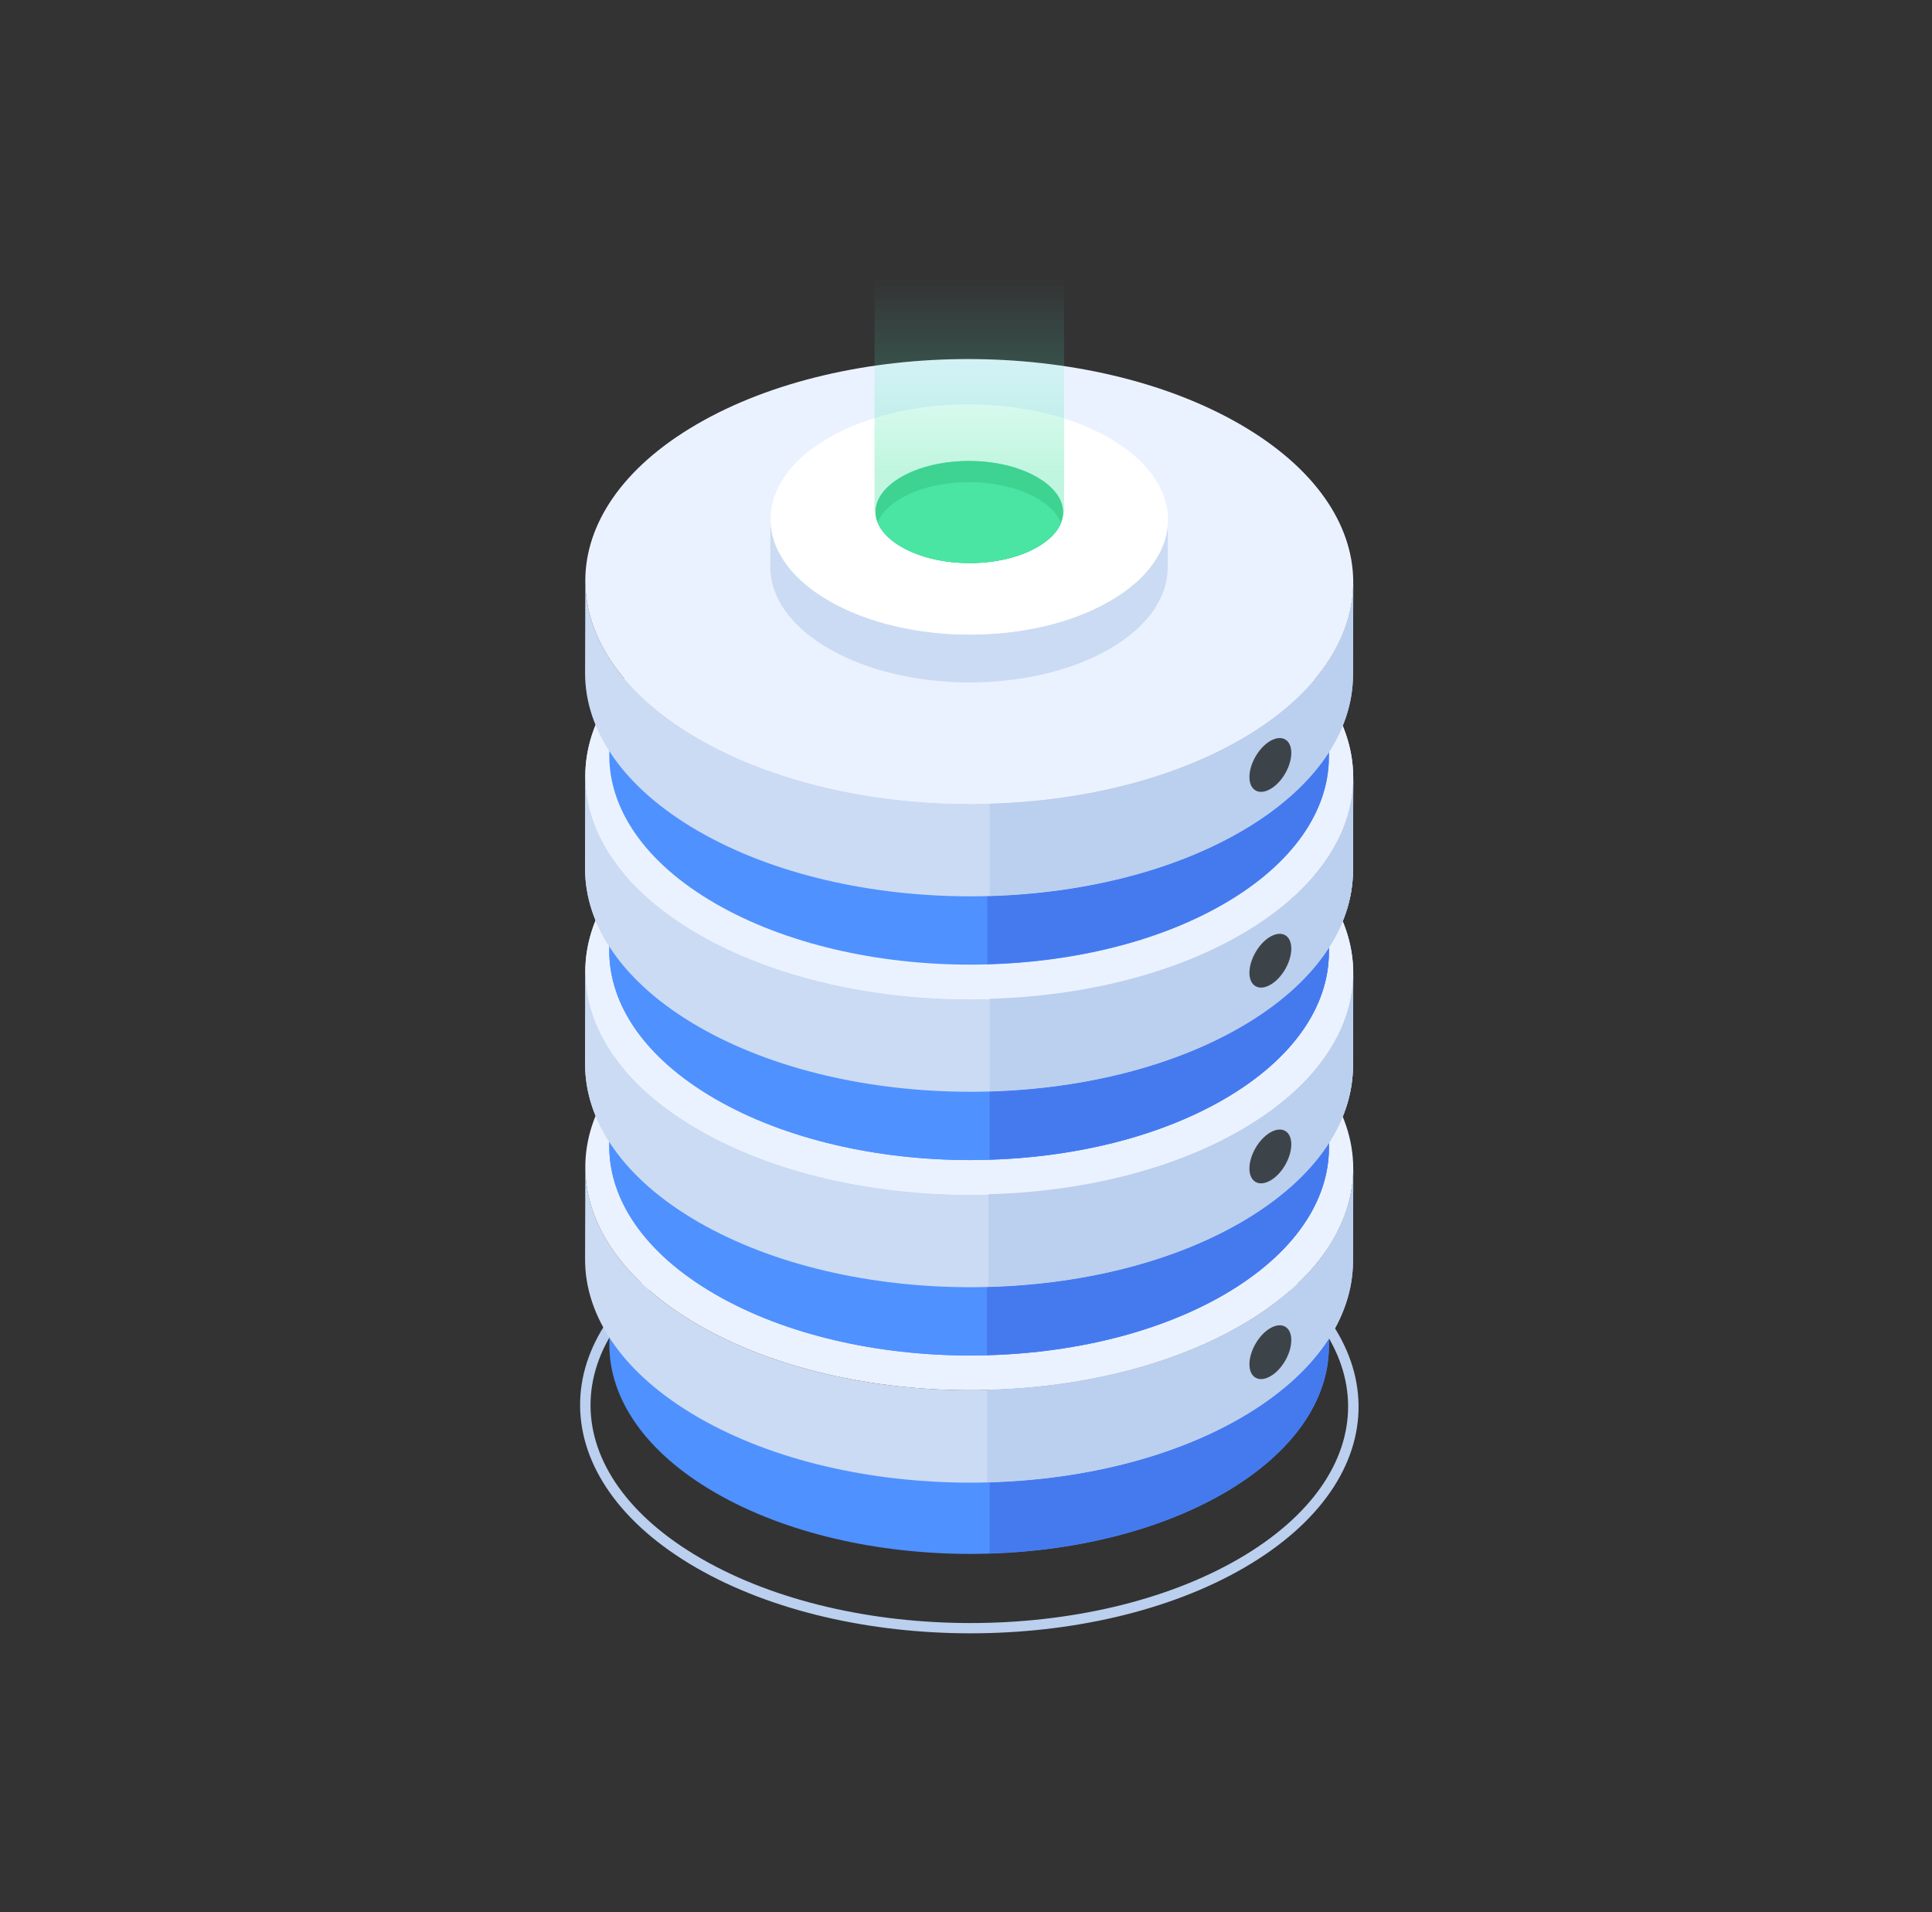 <svg width="97" height="96" viewBox="0 0 97 96" fill="none" xmlns="http://www.w3.org/2000/svg">
<rect x="0" y="0" width="97" height="96" fill="#333333" stroke="none"/>
<path d="M34.949 78.703C27.308 74.291 27.091 66.977 34.859 62.462C42.424 58.065 54.772 58.064 62.384 62.459C70.044 66.88 70.229 74.195 62.471 78.704C54.919 83.093 42.574 83.105 34.949 78.703ZM35.122 62.915C27.777 67.183 27.843 73.997 35.21 78.25C42.678 82.562 54.789 82.563 62.208 78.252C69.505 74.011 69.544 67.197 62.123 62.912C54.679 58.615 42.566 58.589 35.122 62.915Z" fill="#BBCFEF"/>
<path d="M66.736 63.25L66.723 67.6C66.716 70.261 64.966 72.918 61.47 74.95C54.441 79.034 43.006 79.036 35.925 74.948C32.364 72.892 30.586 70.194 30.594 67.499L30.606 63.15C30.599 65.844 32.377 68.543 35.938 70.599C43.018 74.686 54.454 74.685 61.483 70.6C64.978 68.569 66.728 65.911 66.736 63.25Z" fill="#4F91FF"/>
<path d="M61.479 70.6C58.208 72.501 53.983 73.505 49.688 73.638V77.987C53.979 77.853 58.199 76.848 61.466 74.95C64.962 72.918 66.712 70.261 66.719 67.6L66.732 63.25C66.724 65.911 64.974 68.569 61.479 70.6Z" fill="#457AEF"/>
<path d="M67.943 58.681L67.93 63.323C67.922 66.163 66.054 68.999 62.324 71.166C54.823 75.525 42.62 75.527 35.065 71.165C31.264 68.971 29.367 66.091 29.375 63.216L29.388 58.574C29.38 61.449 31.277 64.329 35.078 66.523C42.634 70.885 54.837 70.884 62.337 66.525C66.067 64.357 67.935 61.521 67.943 58.681Z" fill="#CBDBF4"/>
<path d="M62.25 50.732C69.806 55.094 69.843 62.162 62.336 66.525C54.835 70.884 42.632 70.886 35.076 66.523C27.523 62.163 27.487 55.094 34.987 50.735C42.494 46.373 54.697 46.371 62.25 50.732Z" fill="#EBF2FF"/>
<path d="M66.732 53.289L66.719 57.639C66.712 60.3 64.962 62.958 61.466 64.989C54.437 69.074 43.002 69.075 35.922 64.987C32.36 62.931 30.582 60.233 30.59 57.539L30.602 53.189C30.595 55.883 32.373 58.582 35.934 60.638C43.014 64.726 54.45 64.724 61.479 60.639C64.974 58.608 66.724 55.951 66.732 53.289Z" fill="#4F91FF"/>
<path d="M67.943 48.87L67.93 53.511C67.922 56.351 66.054 59.187 62.324 61.354C54.823 65.713 42.62 65.715 35.065 61.353C31.264 59.159 29.367 56.279 29.375 53.404L29.388 48.762C29.38 51.637 31.277 54.517 35.078 56.711C42.634 61.074 54.837 61.072 62.337 56.713C66.067 54.545 67.935 51.709 67.943 48.87Z" fill="#CBDBF4"/>
<path d="M62.25 40.92C69.806 45.282 69.843 52.35 62.336 56.713C54.835 61.072 42.632 61.074 35.076 56.711C27.523 52.351 27.487 45.282 34.987 40.923C42.494 36.561 54.697 36.559 62.25 40.92Z" fill="#EBF2FF"/>
<path d="M66.732 53.289L66.719 57.639C66.712 60.3 64.962 62.958 61.466 64.989C54.437 69.074 43.002 69.075 35.922 64.987C32.36 62.931 30.582 60.233 30.59 57.539L30.602 53.189C30.595 55.883 32.373 58.582 35.934 60.638C43.014 64.726 54.45 64.724 61.479 60.639C64.974 58.608 66.724 55.951 66.732 53.289Z" fill="#4F91FF"/>
<path d="M61.483 60.639C58.177 62.561 53.895 63.567 49.551 63.681V68.03C53.891 67.914 58.168 66.908 61.471 64.989C64.966 62.958 66.716 60.3 66.724 57.639L66.736 53.289C66.728 55.951 64.978 58.608 61.483 60.639Z" fill="#457AEF"/>
<path d="M67.943 48.87L67.93 53.511C67.922 56.351 66.054 59.187 62.324 61.354C54.823 65.713 42.62 65.715 35.065 61.353C31.264 59.159 29.367 56.279 29.375 53.404L29.388 48.762C29.38 51.637 31.277 54.517 35.078 56.711C42.634 61.074 54.837 61.072 62.337 56.713C66.067 54.545 67.935 51.709 67.943 48.87Z" fill="#CBDBF4"/>
<path d="M62.25 40.92C69.806 45.282 69.843 52.35 62.336 56.713C54.835 61.072 42.632 61.074 35.076 56.711C27.523 52.351 27.487 45.282 34.987 40.923C42.494 36.561 54.697 36.559 62.25 40.92Z" fill="#EBF2FF"/>
<path d="M66.732 43.477L66.719 47.827C66.712 50.488 64.962 53.146 61.466 55.177C54.437 59.262 43.002 59.263 35.922 55.175C32.36 53.119 30.582 50.421 30.59 47.727L30.602 43.377C30.595 46.071 32.373 48.77 35.934 50.826C43.014 54.914 54.45 54.912 61.479 50.827C64.974 48.796 66.724 46.139 66.732 43.477Z" fill="#4F91FF"/>
<path d="M67.943 39.058L67.93 43.699C67.922 46.539 66.054 49.375 62.324 51.543C54.823 55.901 42.62 55.903 35.065 51.541C31.264 49.347 29.367 46.467 29.375 43.592L29.388 38.95C29.38 41.826 31.277 44.705 35.078 46.899C42.634 51.262 54.837 51.26 62.337 46.901C66.067 44.733 67.935 41.898 67.943 39.058Z" fill="#CBDBF4"/>
<path d="M62.25 31.108C69.806 35.47 69.843 42.538 62.336 46.901C54.835 51.26 42.632 51.262 35.076 46.899C27.523 42.538 27.487 35.47 34.987 31.111C42.494 26.749 54.697 26.747 62.25 31.108Z" fill="#EBF2FF"/>
<path d="M66.732 43.477L66.719 47.827C66.712 50.488 64.962 53.146 61.466 55.177C54.437 59.262 43.002 59.263 35.922 55.175C32.36 53.119 30.582 50.421 30.59 47.727L30.602 43.377C30.595 46.071 32.373 48.77 35.934 50.826C43.014 54.914 54.45 54.912 61.479 50.827C64.974 48.796 66.724 46.139 66.732 43.477Z" fill="#4F91FF"/>
<path d="M61.479 50.827C58.208 52.728 53.983 53.733 49.688 53.865V58.214C53.979 58.08 58.199 57.075 61.466 55.177C64.962 53.145 66.712 50.488 66.719 47.827L66.732 43.477C66.724 46.139 64.974 48.796 61.479 50.827Z" fill="#457AEF"/>
<path d="M67.943 39.058L67.93 43.699C67.922 46.539 66.054 49.375 62.324 51.543C54.823 55.901 42.62 55.903 35.065 51.541C31.264 49.347 29.367 46.467 29.375 43.592L29.388 38.95C29.38 41.826 31.277 44.705 35.078 46.899C42.634 51.262 54.837 51.26 62.337 46.901C66.067 44.733 67.935 41.898 67.943 39.058Z" fill="#CBDBF4"/>
<path d="M62.25 31.108C69.806 35.47 69.843 42.538 62.336 46.901C54.835 51.26 42.632 51.262 35.076 46.899C27.523 42.538 27.487 35.47 34.987 31.111C42.494 26.749 54.697 26.747 62.25 31.108Z" fill="#EBF2FF"/>
<path d="M66.732 33.666L66.719 38.015C66.712 40.676 64.962 43.334 61.466 45.365C54.437 49.45 43.002 49.452 35.922 45.364C32.36 43.307 30.582 40.609 30.59 37.915L30.602 33.565C30.595 36.259 32.373 38.958 35.934 41.014C43.014 45.102 54.45 45.1 61.479 41.015C64.974 38.984 66.724 36.327 66.732 33.666Z" fill="#4F91FF"/>
<path d="M61.48 41.016C58.18 42.934 53.907 43.939 49.57 44.056V48.406C53.903 48.287 58.17 47.282 61.468 45.365C64.963 43.334 66.713 40.677 66.721 38.016L66.733 33.666C66.725 36.327 64.975 38.984 61.48 41.016Z" fill="#457AEF"/>
<path d="M67.943 29.246L67.93 33.887C67.922 36.727 66.054 39.563 62.324 41.731C54.823 46.09 42.62 46.091 35.065 41.729C31.264 39.535 29.367 36.655 29.375 33.78L29.388 29.139C29.38 32.014 31.277 34.893 35.078 37.087C42.634 41.45 54.837 41.448 62.337 37.089C66.067 34.921 67.935 32.086 67.943 29.246Z" fill="#CBDBF4"/>
<path d="M62.339 66.524C58.8 68.581 54.213 69.655 49.562 69.771V74.412C54.208 74.295 58.79 73.221 62.325 71.166C66.056 68.998 67.923 66.163 67.931 63.323L67.944 58.681C67.936 61.521 66.069 64.357 62.339 66.524Z" fill="#BBCFEF"/>
<path d="M62.334 56.712C58.813 58.759 54.253 59.833 49.625 59.957V64.599C54.248 64.472 58.803 63.399 62.321 61.354C66.052 59.187 67.919 56.351 67.927 53.511L67.94 48.869C67.932 51.709 66.065 54.545 62.334 56.712Z" fill="#BBCFEF"/>
<path d="M62.338 46.901C58.833 48.938 54.3 50.01 49.695 50.144V54.785C54.296 54.65 58.823 53.578 62.325 51.542C66.055 49.375 67.923 46.539 67.931 43.699L67.944 39.057C67.936 41.897 66.068 44.733 62.338 46.901Z" fill="#BBCFEF"/>
<path d="M62.338 37.089C58.833 39.126 54.3 40.199 49.695 40.332V44.973C54.296 44.838 58.823 43.766 62.325 41.731C66.055 39.563 67.923 36.727 67.931 33.887L67.944 29.246C67.936 32.086 66.068 34.921 62.338 37.089Z" fill="#BBCFEF"/>
<path d="M62.25 21.296C69.806 25.658 69.843 32.726 62.336 37.089C54.835 41.448 42.632 41.45 35.076 37.087C27.523 32.727 27.487 25.658 34.987 21.299C42.494 16.937 54.697 16.935 62.25 21.296Z" fill="#EBF2FF"/>
<path d="M58.634 26.108L58.627 28.51C58.623 29.98 57.656 31.448 55.726 32.57C51.843 34.826 45.528 34.827 41.617 32.569C39.65 31.433 38.668 29.943 38.672 28.455L38.679 26.052C38.675 27.541 39.657 29.031 41.623 30.166C45.534 32.424 51.85 32.423 55.733 30.167C57.663 29.045 58.63 27.578 58.634 26.108Z" fill="#CBDBF4"/>
<path d="M55.697 21.993C59.608 24.251 59.627 27.909 55.741 30.167C51.859 32.423 45.543 32.424 41.632 30.166C37.723 27.91 37.704 24.251 41.586 21.995C45.472 19.737 51.788 19.736 55.697 21.993Z" fill="white"/>
<path d="M64.832 37.797C64.832 38.465 64.369 39.277 63.785 39.611C63.209 39.944 62.73 39.679 62.73 39.011C62.73 38.344 63.201 37.532 63.778 37.198C64.362 36.864 64.832 37.13 64.832 37.797Z" fill="#3D4449"/>
<path d="M64.832 47.625C64.832 48.292 64.369 49.104 63.785 49.438C63.209 49.772 62.73 49.506 62.73 48.839C62.73 48.171 63.201 47.359 63.778 47.025C64.362 46.692 64.832 46.957 64.832 47.625Z" fill="#3D4449"/>
<path d="M64.832 57.452C64.832 58.12 64.369 58.932 63.785 59.266C63.209 59.599 62.73 59.334 62.73 58.666C62.73 57.998 63.201 57.187 63.778 56.853C64.362 56.519 64.832 56.785 64.832 57.452Z" fill="#3D4449"/>
<path d="M64.832 67.279C64.832 67.947 64.369 68.759 63.785 69.093C63.209 69.427 62.73 69.161 62.73 68.493C62.73 67.826 63.201 67.014 63.778 66.68C64.362 66.346 64.832 66.612 64.832 67.279Z" fill="#3D4449"/>
<path d="M48.691 29.139C46.999 29.139 45.412 28.761 44.222 28.074C41.917 26.748 41.861 24.692 44.193 23.337C46.621 21.93 50.635 21.911 53.109 23.34C55.448 24.692 55.445 26.741 53.146 28.074C51.963 28.761 50.383 29.139 48.691 29.139Z" fill="white"/>
<path d="M52.068 27.474C50.209 28.535 47.16 28.534 45.292 27.474C43.542 26.484 43.499 24.949 45.27 23.938C47.114 22.887 50.161 22.874 52.04 23.94C53.816 24.95 53.813 26.479 52.068 27.474Z" fill="#49E4A3"/>
<path d="M52.066 27.474C50.214 28.534 47.153 28.533 45.293 27.474C43.554 26.493 43.488 24.954 45.27 23.936C47.136 22.876 50.177 22.884 52.039 23.939C53.814 24.948 53.812 26.479 52.066 27.474Z" fill="#39C988"/>
<path d="M53.27 26.249C53.09 26.702 52.679 27.125 52.068 27.474C50.216 28.534 47.154 28.533 45.294 27.474C44.668 27.12 44.249 26.689 44.066 26.226C44.247 25.773 44.658 25.349 45.271 24.999C47.128 23.938 50.187 23.946 52.04 25.001C52.666 25.357 53.087 25.788 53.27 26.249Z" fill="#49E4A3"/>
<path opacity="0.5" d="M43.907 14L43.906 25.52C43.906 26.223 44.372 26.927 45.3 27.463C47.16 28.536 50.174 28.536 52.031 27.463C52.959 26.927 53.425 26.223 53.425 25.52V14H43.907Z" fill="url(#paint0_linear_754_1499)"/>
<defs>
<linearGradient id="paint0_linear_754_1499" x1="48.666" y1="28.239" x2="48.666" y2="13.914" gradientUnits="userSpaceOnUse">
<stop offset="0.313" stop-color="#49E4A3" stop-opacity="0.7"/>
<stop offset="0.474" stop-color="#4BE6AB" stop-opacity="0.535"/>
<stop offset="0.723" stop-color="#50EDC0" stop-opacity="0.283"/>
<stop offset="1" stop-color="#57F7E0" stop-opacity="0"/>
</linearGradient>
</defs>
</svg>
